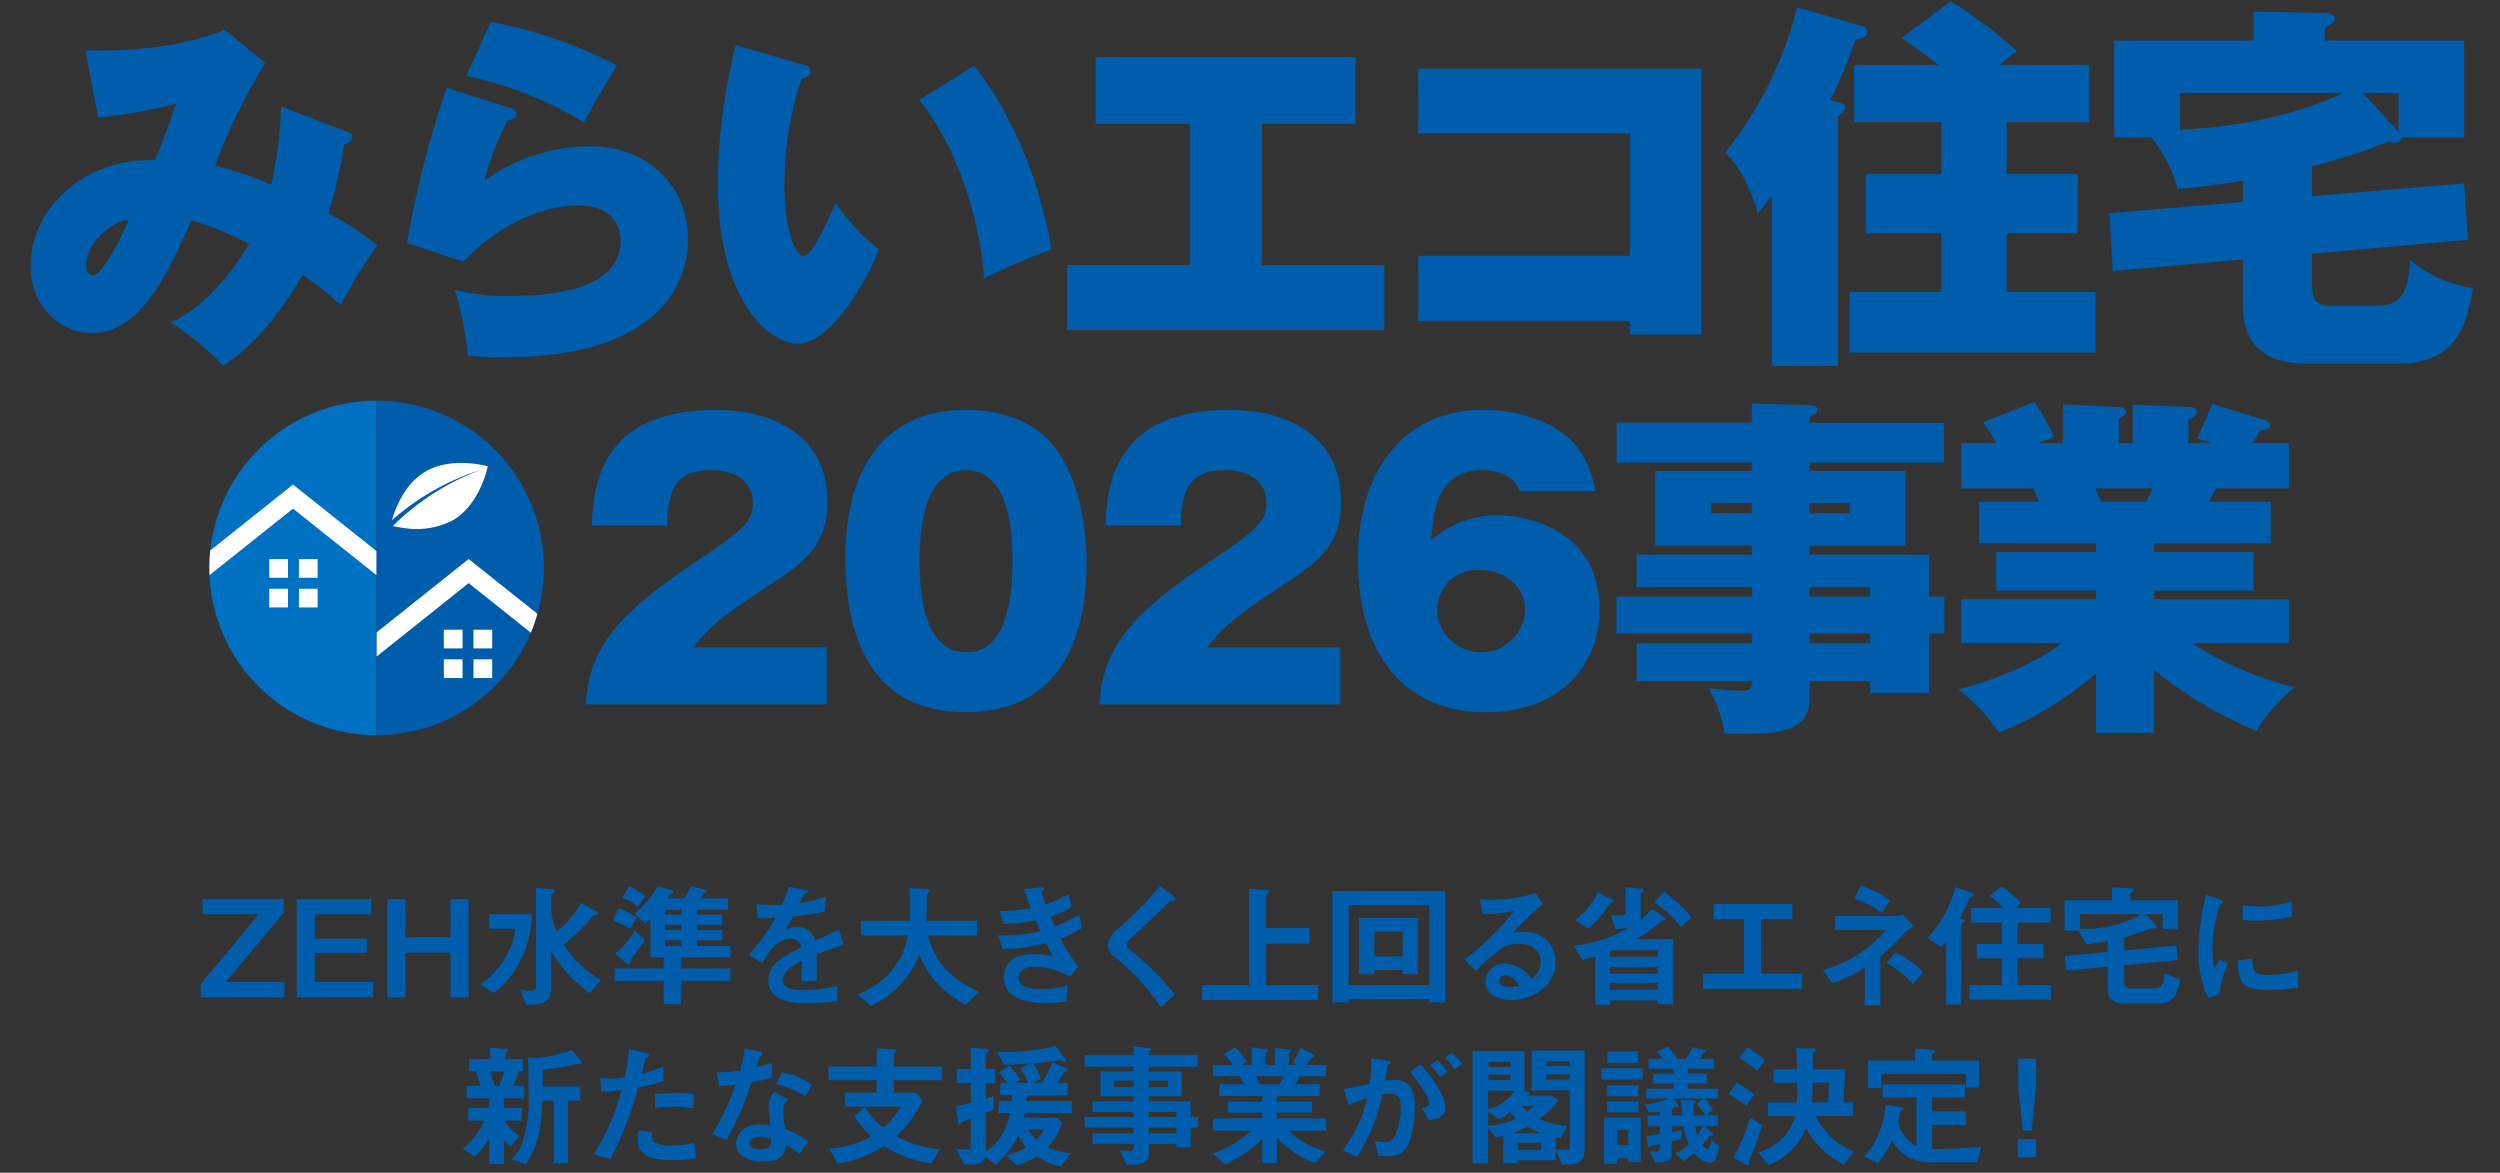 <svg xmlns="http://www.w3.org/2000/svg" width="275" height="129" viewBox="0 0 275 129">
  <rect x="0" y="0" width="275" height="129" fill="#333333" stroke="none"/>
  <g id="title_sp" transform="translate(-98 -221)">
    <g id="グループ_18" data-name="グループ 18" transform="translate(0 97)">
      <g id="グループ_14" data-name="グループ 14" transform="translate(120.088 221.389)">
        <g id="グループ_17" data-name="グループ 17">
          <path id="パス_1367" data-name="パス 1367" d="M151.433,1167.212v-1.483l6.39-7.65h-6.2v-1.69h8.94v1.483l-6.39,7.65h6.464v1.69Z" transform="translate(-151.433 -1154.892)" fill="#005dab"/>
          <path id="パス_1368" data-name="パス 1368" d="M182.759,1167.212V1156.39h8.184v1.69h-6.2v2.684h5.722v1.557h-5.722v3.2h6.434v1.69Z" transform="translate(-172.202 -1154.892)" fill="#005dab"/>
          <path id="パス_1369" data-name="パス 1369" d="M219.254,1167.212v-4.922h-4.937v4.922h-2V1156.39h2v4.21h4.937v-4.21h2v10.822Z" transform="translate(-191.798 -1154.892)" fill="#005dab"/>
          <path id="パス_1370" data-name="パス 1370" d="M246.873,1161.01a9.412,9.412,0,0,1-2.773,3.291l-1.527-.9a9.492,9.492,0,0,0,2.935-3.246,7.121,7.121,0,0,0,.919-2.906h-2.846v-1.6h4.7a12.035,12.035,0,0,1-1.408,5.367m7.754,3.306a14.525,14.525,0,0,1-4.24-4.67v4.077c0,1.631-.83,1.868-2.743,1.883l-.652-1.69a4.356,4.356,0,0,0,1.067.148c.356,0,.667-.119.667-.5v-10.822l1.541.133c.341.03.49.044.49.222,0,.089-.045.119-.178.252-.148.118-.192.148-.192.208v1.126a7.413,7.413,0,0,0,.608,2.861,10.254,10.254,0,0,0,2.669-3.143l1.468.786c.3.163.43.252.43.371a.139.139,0,0,1-.148.133c-.282.03-.311.03-.386.089a18.022,18.022,0,0,1-3.262,3.2,12.163,12.163,0,0,0,4.077,3.9Z" transform="translate(-211.858 -1152.471)" fill="#005dab"/>
          <path id="パス_1371" data-name="パス 1371" d="M287.8,1156.925a6.126,6.126,0,0,0-1.883-.9l.682-1.364a6.68,6.68,0,0,1,1.942,1.023Zm5.634,3.114v1.216h5.411v1.379h-5.411v2.565h-1.913v-2.565h-5.411v-1.379h5.411v-1.216h-1.468v-4.255a7.39,7.39,0,0,1-.578.549l-1.141-1.112a11.124,11.124,0,0,0,2.535-3.01l1.379.385c.089.03.371.1.371.267a.14.14,0,0,1-.1.119c-.252.089-.3.1-.326.178a4.028,4.028,0,0,1-.281.4h1.838a9.171,9.171,0,0,0,.756-1.334l1.319.311c.371.089.43.163.43.252s-.059.1-.163.134-.148.044-.193.1c-.03.03-.3.445-.356.534h3.039v1.245h-3.41v.549h2.787v1.127H295.17v.563h2.787v1.127H295.17v.622h3.691v1.246Zm-5.426.089a.6.6,0,0,0-.163.5.184.184,0,0,1-.178.193.5.5,0,0,1-.281-.134l-1.186-1.067a11.031,11.031,0,0,0,2.179-2.52l1.067,1.023c-.459.682-.949,1.349-1.438,2m.652-5.634a5.507,5.507,0,0,0-1.72-1.023l.771-1.26a8.386,8.386,0,0,1,1.794,1.112Zm4.818.311h-1.824v.549h1.824Zm0,1.675h-1.824v.563h1.824Zm0,1.69h-1.824v.623h1.824Z" transform="translate(-240.596 -1152.122)" fill="#005dab"/>
          <path id="パス_1372" data-name="パス 1372" d="M337.765,1159.858c0,.578.03,2.416.03,2.921h-1.72c.044-.845.059-1.572.074-2.224-.563.281-2.105,1.052-2.105,2.09,0,.964,1.141,1.156,2.224,1.156a17.136,17.136,0,0,0,3.78-.474V1165a24.517,24.517,0,0,1-3.528.223c-.83,0-2.55,0-3.484-.993a2.027,2.027,0,0,1-.564-1.453c0-1.839,1.364-2.535,3.588-3.677a1.027,1.027,0,0,0-1.127-.978c-1.453,0-2.343,1.349-3.158,2.683l-1.453-.9a19.7,19.7,0,0,0,2.921-4.077c-.845.044-1.3.059-1.927.059l-.178-1.542a20.874,20.874,0,0,0,2.832.06,11.468,11.468,0,0,0,.741-1.972l1.853.326c.045.015.3.045.3.148s-.059.133-.148.163c-.03.015-.326.148-.341.148s-.385.845-.46,1.008a12.5,12.5,0,0,0,2.906-.756l-.1,1.66a31.223,31.223,0,0,1-3.543.563c-.474.875-.593,1.082-.845,1.468a2.862,2.862,0,0,1,1.275-.311,1.987,1.987,0,0,1,2.016,1.5c1.735-.816,1.927-.9,2.624-1.216l.5,1.69c-1.171.371-1.883.622-2.98,1.038" transform="translate(-270.034 -1152.267)" fill="#005dab"/>
          <path id="パス_1373" data-name="パス 1373" d="M377.626,1165.694c-2.98-1.823-4.032-3.172-5.07-5.5a10.4,10.4,0,0,1-5.352,5.6l-1.453-1.3a8.246,8.246,0,0,0,5.545-6.464h-5.144v-1.6h5.322c.059-.652.059-1.408.059-1.631,0-.86-.03-1.5-.059-1.972l1.972.1c.1,0,.252.015.252.178,0,.119-.148.252-.282.37a4.844,4.844,0,0,0-.029.86c0,.133-.03,1.394-.059,2.09H378.9v1.6h-5.426c.9,2.846,2.06,4.492,5.678,6.242Z" transform="translate(-293.523 -1152.529)" fill="#005dab"/>
          <path id="パス_1374" data-name="パス 1374" d="M418.524,1158.238a16.085,16.085,0,0,0,1.957,3.084l-.9,1.127a8.35,8.35,0,0,0-3.884-1.127c-.979,0-1.794.415-1.794,1.216,0,1.26,1.927,1.26,2.431,1.26a10.814,10.814,0,0,0,2.965-.4l-.148,1.749a14.918,14.918,0,0,1-2.343.178c-2.668,0-4.507-.845-4.507-2.8,0-2.031,1.6-2.579,3.276-2.579a11.329,11.329,0,0,1,2.12.237c-.356-.638-.489-.9-.771-1.453a19.113,19.113,0,0,1-4.759.652l-.519-1.5a19.665,19.665,0,0,0,4.67-.445c-.222-.5-.385-.875-.534-1.216a17.018,17.018,0,0,1-3.529.4l-.46-1.423a18.266,18.266,0,0,0,3.454-.3c-.341-.919-.5-1.393-.741-2.09l1.69-.193c.119-.015.489-.06.489.118,0,.074-.045.119-.119.193-.119.119-.133.163-.133.208a12.913,12.913,0,0,0,.445,1.364,14.336,14.336,0,0,0,2.535-1.142l.326,1.438a9.793,9.793,0,0,1-2.343,1.009c.193.459.252.608.489,1.126a16.871,16.871,0,0,0,2.7-1.335l.267,1.483a11.01,11.01,0,0,1-2.328,1.156" transform="translate(-323.95 -1152.381)" fill="#005dab"/>
          <path id="パス_1375" data-name="パス 1375" d="M454.514,1153.738c-.178.015-.222.06-.608.445-.311.327-1.749,1.705-3.276,3.129-.978.919-1.052.993-1.052,1.274a.633.633,0,0,0,.252.519,30.39,30.39,0,0,1,5.011,4.952l-1.527,1.423a24.691,24.691,0,0,0-5.114-5.56,1.735,1.735,0,0,1-.741-1.3,2.543,2.543,0,0,1,1.023-1.661,40.966,40.966,0,0,0,4.744-4.833l1.364,1.052c.03.03.311.252.311.4,0,.119-.044.119-.385.163" transform="translate(-347.693 -1152.063)" fill="#005dab"/>
          <path id="パス_1376" data-name="パス 1376" d="M478.28,1165.263v-1.646h5.159V1153l2,.163c.089,0,.222.045.222.163s-.089.163-.163.208-.222.1-.222.178v3.632h4.8v1.72h-4.8v4.551h5.767v1.646Z" transform="translate(-368.129 -1152.646)" fill="#005dab"/>
          <path id="パス_1377" data-name="パス 1377" d="M531.465,1166.084v-.385H522.6v.385H520.8v-12.246H533.2v12.246Zm0-10.7H522.6v8.777h8.866Zm-2.936,7.591v-.46h-3.113v.46h-1.69v-6.183H530.2v6.183Zm0-4.685h-3.113v2.728h3.113Z" transform="translate(-396.322 -1153.2)" fill="#005dab"/>
          <path id="パス_1378" data-name="パス 1378" d="M569.007,1166.21c-1.853,0-2.8-.934-2.8-2.031a2.077,2.077,0,0,1,2.179-1.972,3.874,3.874,0,0,1,2.921,1.734,2.611,2.611,0,0,0,.978-1.971c0-1.468-1.438-1.942-2.4-1.942a4.02,4.02,0,0,0-1.69.37,16.734,16.734,0,0,0-3.054,2.654l-1.245-1.3a29.3,29.3,0,0,0,5.485-5.352,13.855,13.855,0,0,1-3.469.371l-.341-1.66c.356.03,1.2.089,1.661.089a16.792,16.792,0,0,0,4.492-.742l.771,1.2a36.8,36.8,0,0,0-3.291,3.173,11.8,11.8,0,0,1,1.438-.089,3.268,3.268,0,0,1,3.291,3.277c0,2.461-2.313,4.2-4.922,4.2m-.563-2.7a.653.653,0,0,0-.741.623c0,.518.682.667,1.216.667a4.207,4.207,0,0,0,1.008-.134c-.193-.341-.638-1.156-1.483-1.156" transform="translate(-424.889 -1153.608)" fill="#005dab"/>
          <path id="パス_1379" data-name="パス 1379" d="M608.834,1165.46v-.415H603.6v.46H601.97v-5.293c-.356.1-.741.208-1.423.371l-.9-1.542a15.392,15.392,0,0,0,6.063-2.031,7.392,7.392,0,0,1-1.482.193l-.534-1.586a8.41,8.41,0,0,0,1.23.1.343.343,0,0,0,.386-.385v-2.728l1.705.148c.163.015.281.074.281.193,0,.1-.089.163-.148.207-.1.074-.178.119-.178.223v2.773a8.951,8.951,0,0,0,1.275-1.186l1.335.964a.272.272,0,0,1,.119.193c0,.089-.119.1-.163.118a.541.541,0,0,0-.386.163,15.9,15.9,0,0,1-2.654,1.9h4.062v7.161Zm-5-11.178c-.193.044-.223.044-.311.192a14.484,14.484,0,0,1-2.3,2.669l-1.438-.919a9.824,9.824,0,0,0,2.491-3.054l1.5.756c.06.03.193.118.193.208a.146.146,0,0,1-.133.148m5,5.234h-4.892c-.074.044-.3.119-.341.148v.578h5.233Zm0,1.853H603.6v.726h5.233Zm0,1.749H603.6v.771h5.233Zm2.58-6.123a12.062,12.062,0,0,0-2.936-2.742l1.082-1.127a14.6,14.6,0,0,1,2.995,2.743Z" transform="translate(-448.59 -1152.384)" fill="#005dab"/>
          <path id="パス_1380" data-name="パス 1380" d="M641.736,1167.328v-1.675h4.507v-6h-3.35v-1.675h8.673v1.675h-3.44v6h4.522v1.675Z" transform="translate(-476.498 -1155.942)" fill="#005dab"/>
          <path id="パス_1381" data-name="パス 1381" d="M689.837,1157.165a21.527,21.527,0,0,1-2.668,2.594v5.382h-1.7v-4.151a14.76,14.76,0,0,1-3.6,1.72l-1.023-1.468a13.389,13.389,0,0,0,6.938-4.4h-5.6v-1.512h6.879a.946.946,0,0,0,.534-.207l1.231,1.32a4.117,4.117,0,0,0-.979.726m-2.476-2.209a14.21,14.21,0,0,0-3.069-1.572l.727-1.438a12.261,12.261,0,0,1,3.188,1.631Zm3.365,7.857a10.152,10.152,0,0,0-2.876-2.343l.978-1.127a9.494,9.494,0,0,1,3.024,2.165Z" transform="translate(-502.422 -1151.946)" fill="#005dab"/>
          <path id="パス_1382" data-name="パス 1382" d="M720.019,1153.38c-.237.074-.267.074-.311.163a18.536,18.536,0,0,1-1.082,2.253c.341.133.5.193.5.341,0,.059-.045.119-.178.193-.163.089-.178.089-.178.148v8.806h-1.646v-7.027a8.5,8.5,0,0,1-.549.7l-1.483-.993a13.5,13.5,0,0,0,3.054-5.589l1.66.593c.3.1.356.178.356.282,0,.089-.059.119-.148.133m-.326,11.371v-1.6h3.558v-2.95h-2.758v-1.572h2.758v-2.357h-3.4v-1.6H723.4a6.541,6.541,0,0,0-1.512-1.349l1.349-1.023a9.58,9.58,0,0,1,2.135,1.883l-.682.489H728.6v1.6h-3.617v2.357h2.846v1.572h-2.846v2.95h3.662v1.6Z" transform="translate(-525.135 -1152.18)" fill="#005dab"/>
          <path id="パス_1383" data-name="パス 1383" d="M769.951,1165.385h-3.736c-.978,0-1.69-.534-1.69-1.408v-2.624l-4.552.445-.178-1.616,4.73-.43v-1.2a21.835,21.835,0,0,1-2.373.326l-.83-1.482h-1.542v-3.336H765v-1.408l1.957.074c.149,0,.416.03.416.178s-.163.208-.356.371v.786h5.233v3.143h-1.69v-1.631h-1.838l1.023,1.171a.4.4,0,0,1,.119.252c0,.208-.326.163-.534.148-.178.059-.282.089-.43.148-.816.326-2.046.682-2.565.845v1.438l5.738-.533.178,1.571-5.915.593v1.883c0,.474.311.652.742.652H769.8c.934,0,.949-1.141.949-1.66l1.705.682c-.341,1.853-.623,2.624-2.506,2.624m-8.48-9.814v1.6a10.766,10.766,0,0,0,2.283-.1,11.539,11.539,0,0,0,4.507-1.5Z" transform="translate(-554.76 -1152.413)" fill="#005dab"/>
          <path id="パス_1384" data-name="パス 1384" d="M805.746,1165.894l-1.171.459a4.537,4.537,0,0,1-.549-1.171,12.924,12.924,0,0,1-.608-3.9,26.3,26.3,0,0,1,.222-2.921,29.29,29.29,0,0,1,.623-3.38l1.512.548c.1.044.386.148.386.267a.176.176,0,0,1-.074.133c-.03.015-.222.089-.252.1a14.083,14.083,0,0,0-.86,5.056,8.141,8.141,0,0,0,.208,2.031c.178-.311.267-.46.593-1.038l.875.474a13.133,13.133,0,0,0-.9,3.336m5.307-.43c-2.7,0-3.261-.726-3.306-3.232l1.616-.222c.015,1.409.163,1.809,1.66,1.809a12.108,12.108,0,0,0,3.38-.459v1.838a20.24,20.24,0,0,1-3.351.267m-1.186-7.62c-.119,0-.8,0-1.586-.074v-1.631a13.046,13.046,0,0,0,1.9.163,10.362,10.362,0,0,0,3.514-.608v1.72a19.9,19.9,0,0,1-3.825.43" transform="translate(-583.691 -1153.959)" fill="#005dab"/>
        </g>
        <g id="グループ_16" data-name="グループ 16" transform="translate(28.821 17.67)">
          <path id="パス_1385" data-name="パス 1385" d="M845.665,1158.327v1.038h1.972v1.409h-1.972a9.319,9.319,0,0,0,1.7,1.719l-.949,1.1a2.907,2.907,0,0,1-.756-.7v2.639h-1.6v-2.817a11.283,11.283,0,0,1-1.6,2.016l-1.319-.86a8.063,8.063,0,0,0,2.357-3.1h-1.749v-1.409h2.313v-1.038h-2.506v-1.364h1.527c-.089-.311-.3-1.1-.5-1.631h-.726v-1.32h2.313v-1.275l1.631.148c.222.015.311.059.311.134a.292.292,0,0,1-.133.193c-.03.03-.149.133-.149.222v.578h1.927v1.32h-.474a8.672,8.672,0,0,1-.593,1.631H847.9v1.364Zm-1.557-2.995a14.132,14.132,0,0,1,.519,1.631h.549a13.135,13.135,0,0,0,.475-1.631Zm9.74-.816a3.939,3.939,0,0,0-.652.133,25.29,25.29,0,0,1-3.261.519c.015.474,0,.7-.015,1.838h4.136v1.586h-1.334v6.849H851.18v-6.849h-1.29c-.163,3.647-.549,5.056-1.794,6.968l-1.572-.519a5.167,5.167,0,0,0,1.127-1.72,14.959,14.959,0,0,0,.727-5.545c0-1.319-.015-2.639-.074-3.958l.919.059a2.97,2.97,0,0,0,.445-.029,17.69,17.69,0,0,0,3.484-.83l.889,1.067a.68.68,0,0,1,.149.311c0,.119-.089.119-.341.119" transform="translate(-841.143 -1152.561)" fill="#005dab"/>
          <path id="パス_1386" data-name="パス 1386" d="M888.829,1157.447a42.028,42.028,0,0,1-3.054,7.887l-1.808-.548a24.694,24.694,0,0,0,3.009-7.057,19.566,19.566,0,0,1-2.209.178l-.119-1.542a5.987,5.987,0,0,0,1.2.089,10.778,10.778,0,0,0,1.467-.089,17.983,17.983,0,0,0,.5-3.143l1.824.43c.03,0,.371.074.371.237,0,.1-.044.148-.178.208-.193.089-.223.1-.252.252-.134.667-.252,1.2-.356,1.616a11.623,11.623,0,0,0,2.357-.875v1.646a17.916,17.916,0,0,1-2.758.712m3.751,7.991c-2.669,0-3.81-.741-3.81-2.253a3.443,3.443,0,0,1,.178-1.068l1.468.311a2.82,2.82,0,0,0-.059.549.509.509,0,0,0,.178.444,3.471,3.471,0,0,0,1.883.4,9.77,9.77,0,0,0,2.61-.326l.148,1.72a14.373,14.373,0,0,1-2.594.222m.326-5.885a18.2,18.2,0,0,0-2.224.163v-1.557c.771-.059,1.513-.1,2.3-.1a17.032,17.032,0,0,1,1.957.089v1.572a16.1,16.1,0,0,0-2.031-.163" transform="translate(-869.535 -1152.881)" fill="#005dab"/>
          <path id="パス_1387" data-name="パス 1387" d="M926.906,1156.723a36.136,36.136,0,0,1-2.743,6.36l-1.586-.682a25.461,25.461,0,0,0,2.535-5.4c-.682.089-1.1.133-1.794.178l-.222-1.542a19.757,19.757,0,0,0,2.52-.193,14.1,14.1,0,0,0,.534-2.446l1.616.356c.074.015.356.089.356.252s-.252.237-.341.326c-.015.015-.3.964-.356,1.157.875-.222,1.32-.371,1.705-.5v1.661c-.5.133-.964.252-2.224.474m5.248,7.887a8.135,8.135,0,0,0-1.467-.978c-.134,1.186-.578,1.809-2.521,1.809a3.522,3.522,0,0,1-2.416-.7,1.676,1.676,0,0,1-.549-1.26c0-.8.578-2.105,2.624-2.105a7.462,7.462,0,0,1,1.156.089c-.029-.341-.207-1.853-.207-2.165a2.24,2.24,0,0,1,.638-1.512l1.542.83a1.358,1.358,0,0,0-.563,1.186,14.684,14.684,0,0,0,.193,2.061,13.616,13.616,0,0,1,2.55,1.349Zm-4.388-1.883c-.771,0-1.127.415-1.127.712,0,.326.415.667,1.231.667,1.2,0,1.186-.623,1.186-1.157a4.975,4.975,0,0,0-1.29-.223m5.055-4.448a10.5,10.5,0,0,0-3.247-1.349l.667-1.275a7.323,7.323,0,0,1,3.306,1.364Z" transform="translate(-895.133 -1152.735)" fill="#005dab"/>
          <path id="パス_1388" data-name="パス 1388" d="M967.716,1156.472v1.379h2.4l.741.786a11.78,11.78,0,0,1-2.891,4,12.568,12.568,0,0,0,4.818,1.438l-.964,1.557a13,13,0,0,1-5.189-1.927,13.028,13.028,0,0,1-5.115,1.927l-.919-1.616a11.669,11.669,0,0,0,2.653-.519,10.431,10.431,0,0,0,2-.845,9.688,9.688,0,0,1-1.913-2.254l1.186-.949a8.564,8.564,0,0,0,2.046,2.239,7.537,7.537,0,0,0,1.883-2.313H962.35v-1.527h3.469v-1.379h-5.293v-1.5h5.293v-2.016l1.838.119c.075,0,.356.015.356.178,0,.059-.3.282-.3.356v1.364h5.323v1.5Z" transform="translate(-920.293 -1152.706)" fill="#005dab"/>
          <path id="パス_1389" data-name="パス 1389" d="M1009.691,1159.579c-.03.178-.059.341-.1.534h3.558l.638.489a7.1,7.1,0,0,1-1.6,2.757,6.937,6.937,0,0,0,2.55.637l-1.1,1.468a7.921,7.921,0,0,1-2.639-1.112,10.311,10.311,0,0,1-2.209,1.008l-1.141-1.142a7.773,7.773,0,0,0,2.209-.86,7.312,7.312,0,0,1-.9-1.3,9.876,9.876,0,0,1-2.476,3.187l-1.171-.875c-.074.311-.267.875-1.319.875h-1.008l-.86-1.705c.385.015.949.045,1.171.045.178,0,.445-.03.445-.43v-2.965c-.237.089-.623.192-.845.3a.266.266,0,0,0-.134.119c-.148.207-.178.237-.282.237s-.118-.119-.148-.311l-.222-1.7c.919-.208,1.23-.281,1.631-.385v-2.15H1002.2v-1.557h1.527v-2.357l1.646.133c.134.015.371.045.371.163,0,.059-.045.119-.163.208-.163.119-.193.178-.193.237v1.616h1.023v1.557h-1.023v1.7c.548-.163.682-.208.86-.267v1.468c-.222.089-.593.252-.86.356v4.27a4.713,4.713,0,0,0,1.453-1.364,7.478,7.478,0,0,0,1.23-2.876h-1.29v-1.319h1.468c.015-.267.015-.548.015-.652h-1.29v-1.349h.771a8.992,8.992,0,0,0-.949-1.141l1.216-.756a8.683,8.683,0,0,1,1.141,1.542l-.519.356h1.408a8.179,8.179,0,0,0-.875-1.586l1.1-.549c-1.2.089-1.794.119-2.876.148l-.786-1.408a24.317,24.317,0,0,0,6.449-.652l1.008,1.334a.641.641,0,0,1,.148.282.121.121,0,0,1-.133.119c-.1,0-.549-.163-.652-.163s-.83.118-.978.133c-.519.074-1.1.133-1.824.193a7.962,7.962,0,0,1,.816,1.72l-.919.43h1.038a16.393,16.393,0,0,0,1.142-2.283l1.393.608c.015.015.3.133.3.252a.144.144,0,0,1-.134.148c-.208.059-.222.074-.282.134s-.593.963-.711,1.141h1.127v1.349h-4.507c-.015.356-.015.445-.03.652h4.981v1.319Zm.356,1.824a5.8,5.8,0,0,0,.9,1.127,3.93,3.93,0,0,0,.815-1.127Z" transform="translate(-947.856 -1152.211)" fill="#005dab"/>
          <path id="パス_1390" data-name="パス 1390" d="M1055.771,1161.238v2.194h-1.557v-.4h-3.039v1.067c0,.86-.371,1.245-2.446,1.26l-.741-1.616c.385.03.8.074,1.052.074s.46-.074.46-.341v-.445h-4.522v-1.157h4.522v-.637h-5.382v-1.156h5.382v-.563h-4.522v-1.156h4.522v-.563h-3.647v-2.728h3.647v-.519h-5.382v-1.275h5.382v-.979l1.749.222c.074.015.178.044.178.133s-.03.1-.163.208a.157.157,0,0,0-.089.133v.282h5.367v1.275h-5.367v.519h3.632v2.728h-3.632v.563h4.6v1.72h.83v1.156Zm-6.271-5.159h-2.135v.711h2.135Zm3.781,0h-2.105v.711h2.105Zm.934,3.44h-3.04v.563h3.04Zm0,1.72h-3.04v.638h3.04Z" transform="translate(-975.713 -1152.269)" fill="#005dab"/>
          <path id="パス_1391" data-name="パス 1391" d="M1094.3,1161.783a8.617,8.617,0,0,0,4.092,2.283l-1.127,1.29a10.994,10.994,0,0,1-4.24-2.8v2.8h-1.6v-2.639a15.765,15.765,0,0,1-4.077,2.787l-1.349-1.2a12.9,12.9,0,0,0,4.255-2.52H1086v-1.349h5.426v-.638h-3.8v-1.2h3.8v-.638h-4.729v-1.275h2.772c-.37-.608-.415-.682-.563-.889H1086v-1.23h2.179a9.349,9.349,0,0,0-.964-1.186l1.23-.771a8.807,8.807,0,0,1,1.26,1.572l-.623.385h1.171v-1.942l1.645.222a.156.156,0,0,1,.134.133c0,.089-.074.148-.119.193a.317.317,0,0,0-.148.237v1.157h1.038v-1.883l1.6.207c.074.015.163.045.163.133,0,.06-.044.1-.119.148-.044.03-.119.089-.119.163v1.231h.934l-.489-.252a10.261,10.261,0,0,0,.845-1.646l1.483.741a.144.144,0,0,1,.1.119.181.181,0,0,1-.089.133,1.306,1.306,0,0,0-.3.134c-.03.03-.445.652-.534.771h2.165v1.23h-2.906c-.193.356-.341.593-.534.889h2.728v1.275h-4.714v.638h3.87v1.2h-3.87v.638h5.441v1.349Zm-3.632-5.989c.192.371.207.415.459.889h2.209a7.043,7.043,0,0,0,.444-.889Z" transform="translate(-1003.478 -1152.473)" fill="#005dab"/>
          <path id="パス_1392" data-name="パス 1392" d="M1135.08,1165.174a2.227,2.227,0,0,1-1.69.578,10.428,10.428,0,0,1-1.112-.059l-.356-1.6a4.357,4.357,0,0,0,1.008.119,1.153,1.153,0,0,0,1.023-.415,6.641,6.641,0,0,0,.785-3.41c0-1.141-.281-1.5-1.2-1.5a4.891,4.891,0,0,0-.8.074,19.9,19.9,0,0,1-2.817,6.864l-1.542-.7a15.736,15.736,0,0,0,2.684-5.782,13.275,13.275,0,0,0-2.016.8l-.548-1.779c1.126-.178,1.631-.282,2.846-.549a17.748,17.748,0,0,0,.148-2.817l1.779.252c.193.029.356.1.356.222,0,.06-.015.074-.163.163-.178.119-.178.119-.207.311-.074.593-.1.86-.223,1.527a6.2,6.2,0,0,1,1.082-.1c2,0,2.179,1.764,2.179,3.084,0,2.135-.519,4.047-1.216,4.715m2.758-3.351-.786-1.408c.533-.074.845-.148.845-.5s-.563-1.586-2.135-3.41l1.2-.83c.682.816,2.7,3.2,2.7,4.774,0,1.127-1.275,1.3-1.823,1.378m1.29-4.744a6.631,6.631,0,0,0-1.171-1.3l.8-.593a9.128,9.128,0,0,1,1.142,1.26Zm1.512-.874a5.881,5.881,0,0,0-1.052-1.275l.771-.563a6.763,6.763,0,0,1,1.157,1.245Z" transform="translate(-1031.577 -1153.64)" fill="#005dab"/>
          <path id="パス_1393" data-name="パス 1393" d="M1181.151,1166.248h-.578l-.711-1.616v1.141H1175.7v.311h-1.6v-2.995c-.385.074-.489.089-.845.148l-.83-1.068v3.958h-1.7V1153.75h5.708v4.314l.385.193c.134.059.178.148.178.207,0,.133-.134.133-.341.193h2.772l.741.534a10.038,10.038,0,0,1-2.105,2.031,9.2,9.2,0,0,0,3.054.786l-.726,1.334c-.282-.059-.356-.074-.519-.1v1.3a9.955,9.955,0,0,0,1.1.118c.341,0,.445-.148.445-.474v-6.093h-4.2v-4.389h5.826v10.867c0,1.245-.652,1.675-1.883,1.675m-8.732-8.124v2.06a4.571,4.571,0,0,0,1.75-.86,4.141,4.141,0,0,0,1.186-1.2Zm2.417,2.357a7.044,7.044,0,0,1-1.26.8l-1.156-.875v1.557a7.235,7.235,0,0,0,3.069-.785,4.762,4.762,0,0,1-.652-.7m.059-4.121h-2.447v.593h2.447Zm0-1.424h-2.431v.578h2.431Zm1.838,7.131a11,11,0,0,1-1.615.726h3.128a10.4,10.4,0,0,1-1.513-.726m1.527,1.779H1175.7v.815h2.565Zm-2.12-4.048a3.976,3.976,0,0,0,.623.623,4.112,4.112,0,0,0,.667-.623Zm5.263-4.907h-2.579v.534h2.579Zm0,1.438h-2.579v.578h2.579Z" transform="translate(-1059.645 -1153.202)" fill="#005dab"/>
          <path id="パス_1394" data-name="パス 1394" d="M1212.754,1154.831h4.522v1.245h-4.522Zm4.329,10.3h-1.364v-.4h-1.231v.608h-1.438v-5.07h4.033Zm-3.722-8.435h3.454v1.216h-3.454Zm.03,1.794h3.439v1.2h-3.439Zm.03-5.485h3.4v1.245h-3.4Zm2.3,8.613h-1.231v1.66h1.231Zm3.469-2.016c-.4.045-.86.089-1.2.1l-.474-.9a8.715,8.715,0,0,0,2.684-.638h-2.506v-1.082h3.01v-.563h-2.224v-1.082h2.224v-.548h-2.773v-1.083h1.616a6.248,6.248,0,0,0-.7-.8l1.186-.534a7.187,7.187,0,0,1,1.082,1.334h.964a5.681,5.681,0,0,0,.667-1.29l1.438.326c.059.015.134.045.134.1,0,.074-.312.223-.37.252,0,.015-.4.608-.4.608h1.616v1.083h-2.906v.548h2.076v1.082h-2.076v.563h3.321v1.082h-1.423a7.529,7.529,0,0,1,.875,1.245l-.756.623h1.275v1.186h-1.409l.86.756a.2.2,0,0,1,.074.133c0,.119-.118.119-.208.134a.3.3,0,0,0-.3.163c-.252.326-.4.5-.7.875.267.37.5.4.563.4.237,0,.37-.578.445-.934l.845.637c-.059.534-.341,1.853-.993,1.853a2.533,2.533,0,0,1-1.779-1.052,7.555,7.555,0,0,1-1.171.86l-.875-.845a6.6,6.6,0,0,0,1.483-.949,8.1,8.1,0,0,1-.593-2.031h-1.29v.622c.1-.03,1.126-.193,1.141-.193l-.177,1.023c-.534.119-.578.133-.964.207v1.275c0,.86-.5,1.038-1.809,1.052l-.667-1.26c.133.015.519.045.8.045s.356-.089.356-.312v-.5c-.148.03-.889.163-.934.178-.06.015-.222.163-.267.163s-.074-.03-.089-.089l-.178-1.142c.564-.074.949-.148,1.468-.237v-.83h-1.349v-1.186h1.349Zm1.32.43h1.156c-.045-.489-.118-1.26-.163-1.749l1.5.133c.044,0,.148.029.148.119a.148.148,0,0,1-.074.118c-.134.074-.208.119-.208.282s.059,1.023.074,1.1h1.231a4.747,4.747,0,0,0-.919-1.245l.682-.623h-3.276l.593.786a.16.16,0,0,1,.029.089c0,.1-.059.1-.252.1a2.95,2.95,0,0,0-.519.133Zm2.565,1.186a4.262,4.262,0,0,0,.252,1.008,4.665,4.665,0,0,0,.578-1.008Z" transform="translate(-1087.517 -1152.385)" fill="#005dab"/>
          <path id="パス_1395" data-name="パス 1395" d="M1256.177,1159.114a11.912,11.912,0,0,0-1.972-1.26l.9-1.26a11.118,11.118,0,0,1,1.957,1.26Zm.963,4.463c-.1.267-.667,1.572-.682,1.616a3.1,3.1,0,0,0,0,.371c0,.1-.03.119-.074.119a1.27,1.27,0,0,1-.371-.148l-1.26-.756a16.685,16.685,0,0,0,1.824-4.4l1.349.9c-.237.756-.46,1.409-.786,2.3m.222-8.317a8.606,8.606,0,0,0-1.957-1.393l.875-1.171a9.936,9.936,0,0,1,1.957,1.378Zm9.548,10.319a9.37,9.37,0,0,1-2.416-1.7,9.1,9.1,0,0,1-1.735-2.313,7.339,7.339,0,0,1-4.136,4.062l-1.141-1.393a5.827,5.827,0,0,0,4.092-4h-2.995v-1.5h3.173c.029-.623.029-.786.029-2.15h-2.594V1155.1h2.58c-.015-.86-.029-1.438-.1-2.343l1.719.059c.163,0,.43.03.43.208,0,.059-.059.1-.1.133-.193.148-.222.163-.222.3,0,.222.015,1.379.015,1.646h3.559l-.193,3.632h1.052v1.5h-4.106a7.887,7.887,0,0,0,4.166,3.9Zm-3.44-9c0,.608,0,.756-.044,2.15h1.779l.089-2.15Z" transform="translate(-1114.998 -1152.532)" fill="#005dab"/>
          <path id="パス_1396" data-name="パス 1396" d="M1310.889,1165.574h-5.144a5.47,5.47,0,0,1-2.491-.608,4.473,4.473,0,0,1-1.735-1.839,9.435,9.435,0,0,1-1.557,2.521l-1.527-.727a6.651,6.651,0,0,0,1.586-2.431,11.288,11.288,0,0,0,.859-3.262l1.706.267c.058.015.192.06.192.148s-.148.148-.3.281c-.059.208-.162.756-.266,1.171a3.784,3.784,0,0,0,2.016,2.669v-5.352H1300.5v-1.423h9.058v1.423h-3.618v1.557h3.736v1.483h-3.736v2.654c2.254-.015,3.944-.119,5.441-.252Zm-1.216-8.243v-1.5h-9.3v1.542h-1.467v-3.009h5.174v-1.32l1.957.163c.059,0,.222.044.222.193,0,.089-.193.178-.341.3v.667h5.2v2.965Z" transform="translate(-1144.323 -1152.765)" fill="#005dab"/>
          <path id="パス_1397" data-name="パス 1397" d="M1350.778,1156.39v3.01l-.5,4.892h-.979l-.5-4.892v-3.01Zm0,10.822h-1.987v-2h1.987Z" transform="translate(-1177.708 -1154.982)" fill="#005dab"/>
        </g>
      </g>
      <rect id="長方形_63" data-name="長方形 63" width="231" height="32" transform="translate(120 221)" fill="none"/>
    </g>
    <g id="title" transform="translate(-511.459 -0.246)">
      <g id="グループ_11" data-name="グループ 11" transform="translate(612.827 221.374)">
        <g id="グループ_8" data-name="グループ 8" transform="translate(0)">
          <path id="パス_1329" data-name="パス 1329" d="M282.8,1245.865c.445.162.647.243.647.607,0,.566-.687.728-.89.809a50.122,50.122,0,0,1-1.739,7.563,35.636,35.636,0,0,1,5.379,3.519,60.5,60.5,0,0,0-4.044,6.592,31.486,31.486,0,0,0-4.166-3.316c-.89,1.5-4.044,6.956-8.736,9.989a30.532,30.532,0,0,0-5.824-4.772c3.033-1.051,6.835-5.3,8.655-8.655a42.7,42.7,0,0,0-6.349-2.589c-3.357,7.967-6.43,12.416-10.919,12.416-3.518,0-6.754-2.952-6.754-7.36,0-6.39,5.986-11.931,13.67-11.648.849-2.022.93-2.224,2.345-6.228a54.384,54.384,0,0,1-8.574,1.537l-1.415-7.4c4.61.162,10.717-.323,15.328-2.265l4.449,3.68a62.553,62.553,0,0,0-5.5,11.283,35.455,35.455,0,0,1,6.147,2.1,41.779,41.779,0,0,0,1.092-8.614Zm-28.633,14.762c0,.364.121,1.052.728,1.052,1.173,0,3.559-5.056,3.923-6.107-1.335.04-4.651,2.143-4.651,5.055" transform="translate(-248.061 -1231.525)" fill="#005dab"/>
          <path id="パス_1330" data-name="パス 1330" d="M415.154,1240.974c.364.121.607.283.607.607,0,.485-.283.526-.971.728a28.364,28.364,0,0,0-2.548,6.592,20.147,20.147,0,0,1,11.647-3.761c5.824,0,10.717,3.964,10.717,10.192,0,4.368-2.508,13.022-20.343,13.022a28.621,28.621,0,0,1-3.883-.2,33.9,33.9,0,0,0-1.415-7.239,21.078,21.078,0,0,0,6.188.688c2.265,0,12.052,0,12.052-6.026,0-2.507-1.86-3.923-4.489-3.923-1.011,0-6.915,0-12.78,6.188l-6.228-2.063a109.716,109.716,0,0,1,4.368-17.067Zm-2.224-9.5a49.725,49.725,0,0,1,13.872,4.772c-1.011,1.577-2.507,4.166-3.64,6.269a40.247,40.247,0,0,0-12.941-5.1Z" transform="translate(-362.307 -1229.182)" fill="#005dab"/>
          <path id="パス_1331" data-name="パス 1331" d="M541.753,1243.232c.526.161.688.323.688.688,0,.647-.647.727-.971.768a37.36,37.36,0,0,0-1.9,11.809c0,4.085,1.011,7.725,2.1,7.725,1.011,0,2.669-3.8,3.518-5.824a23.15,23.15,0,0,0,4.772,5.136c-1.254,3.195-5.136,10.353-9.019,10.353-2.507,0-8.7-3.923-8.7-17.795a65.808,65.808,0,0,1,1.982-15.045Zm18.684.081c6.511,8.21,8.25,18.563,8.493,20.221a63.971,63.971,0,0,0-7.4,3.195c-.243-5.136-2.467-13.832-7.118-19.655Z" transform="translate(-456.655 -1236.213)" fill="#005dab"/>
          <path id="パス_1332" data-name="パス 1332" d="M698.08,1268.915h13.467v7.158h-34.9v-7.158h13.508v-15.53H679.8v-7.32h28.593v7.32H698.08Z" transform="translate(-562.642 -1239.895)" fill="#005dab"/>
          <path id="パス_1333" data-name="パス 1333" d="M821.909,1278.523v-7.158H845.2V1257.9H821.909v-7.118h31.14v29.24H845.2v-1.5Z" transform="translate(-669.265 -1243.356)" fill="#005dab"/>
          <path id="パス_1334" data-name="パス 1334" d="M961.316,1234c.3.085.722.17.722.552,0,.424-.595.849-.807.977V1263h-7.262v-18.771a17.48,17.48,0,0,1-1.529,1.954c-1.274-3.992-2.378-5.351-3.61-6.668a41.4,41.4,0,0,0,7.9-15.968l7.219,2.081a.7.7,0,0,1,.51.679c0,.467-.467.595-1.316.807a49.668,49.668,0,0,1-2.761,6.625Zm27.561-4.119v6.285h-9.088v5.733H987.6v6.5h-7.814v6.455h9.768v6.667H962.5v-6.667h10.108v-6.455h-8.324v-6.5h8.324v-5.733h-9.6v-6.285h9.258c-2.166-1.7-3.058-2.293-4.034-2.973l5.393-4.035a48.456,48.456,0,0,1,7.3,5.521,19.515,19.515,0,0,0-1.869,1.486Z" transform="translate(-762.425 -1222.87)" fill="#005dab"/>
          <path id="パス_1335" data-name="パス 1335" d="M1129.959,1247.481l16.732-1.4.425,6.2-17.157,1.529v3.057c0,1.784.127,2.675,2.208,2.675h4.926c3.058,0,3.44-2.038,3.653-5.053a13.524,13.524,0,0,0,6.922,3.1c-.68,4.2-1.954,8.324-8.239,8.324h-9.98c-3.525,0-7.092-1.147-7.092-6.455v-5.011l-14.312,1.274-.383-6.37,14.694-1.232v-2.336c-2.463.382-4.756.722-7.177.892a15.233,15.233,0,0,0-2.888-5.648h-4.077v-10.66h15.331v-3.185l8.026.17c.3,0,.892.127.892.637,0,.467-.679.764-1.1.934v1.444h15.331v10.66h-6.922c-.043.34-.212.594-.552.594a7.511,7.511,0,0,1-.892-.127,64.9,64.9,0,0,1-8.366,2.718Zm-14.524-7.3c2.463-.128,10.66-.595,17.922-4.035h-17.922Zm20.13-4.035,3.907,4.289v-4.289Z" transform="translate(-879.008 -1226.034)" fill="#005dab"/>
        </g>
        <g id="グループ_9" data-name="グループ 9" transform="translate(19.662 43.945)">
          <path id="パス_1497" data-name="パス 1497" d="M314.754,1423.522a18.4,18.4,0,0,1,18.4-18.4v36.8a18.4,18.4,0,0,1-18.4-18.4" transform="translate(-314.754 -1405.122)" fill="#0070c3"/>
          <path id="パス_1498" data-name="パス 1498" d="M314.854,1446.082l7.436-5.923,1.664-1.325,1.664,1.325,7.536,6v2.65l-9.2-7.328-9.18,7.312c-.011-.264-.02-.528-.02-.794a18.617,18.617,0,0,1,.1-1.92" transform="translate(-314.754 -1429.603)" fill="#fff"/>
          <path id="パス_1499" data-name="パス 1499" d="M400.348,1423.522a18.4,18.4,0,0,1-18.4,18.4v-36.8a18.4,18.4,0,0,1,18.4,18.4" transform="translate(-363.549 -1405.122)" fill="#005dab"/>
          <path id="パス_1500" data-name="パス 1500" d="M385.888,1473.674l1.664-1.325,2.856-2.275,1.664-1.325,1.664,1.325,5.9,4.7a18.265,18.265,0,0,1-.724,2.074l-6.844-5.452-2.856,2.275L387.552,1475l-5.6,4.464v-2.651Z" transform="translate(-363.549 -1451.326)" fill="#fff"/>
          <rect id="長方形_52" data-name="長方形 52" width="2.059" height="2.059" transform="translate(25.791 28.455)" fill="#fff"/>
          <rect id="長方形_53" data-name="長方形 53" width="2.059" height="2.059" transform="translate(29.053 28.455)" fill="#fff"/>
          <rect id="長方形_54" data-name="長方形 54" width="2.059" height="2.059" transform="translate(25.791 25.193)" fill="#fff"/>
          <rect id="長方形_55" data-name="長方形 55" width="2.059" height="2.059" transform="translate(29.053 25.193)" fill="#fff"/>
          <path id="パス_1501" data-name="パス 1501" d="M391.7,1431.144a7.234,7.234,0,0,0-2.309,2.366,11.627,11.627,0,0,0-1.29,2.935,27.356,27.356,0,0,1,9.862-5.571,27.1,27.1,0,0,0-9.764,6.21,11.678,11.678,0,0,0,1.32.231,8.607,8.607,0,0,0,5.377-.918c2.951-1.8,3.745-5.877,3.745-5.877s-3.99-1.171-6.94.625" transform="translate(-368.017 -1423.293)" fill="#fff"/>
          <rect id="長方形_56" data-name="長方形 56" width="2.059" height="2.059" transform="translate(6.589 20.685)" fill="#fff"/>
          <rect id="長方形_57" data-name="長方形 57" width="2.059" height="2.059" transform="translate(9.851 20.685)" fill="#fff"/>
          <rect id="長方形_58" data-name="長方形 58" width="2.059" height="2.059" transform="translate(6.589 17.422)" fill="#fff"/>
          <rect id="長方形_59" data-name="長方形 59" width="2.059" height="2.059" transform="translate(9.851 17.422)" fill="#fff"/>
        </g>
        <g id="グループ_10" data-name="グループ 10" transform="translate(61.059 44.095)">
          <path id="パス_1502" data-name="パス 1502" d="M489.242,1438.527h-26.51c.392-5.49,2.549-9.255,11.412-15.216,5.647-3.8,6.98-4.706,6.98-6.9,0-3.02-2.784-3.647-4.588-3.647-4.51,0-4.706,3.02-4.863,6.079H463.4c.2-4.432.941-12.706,13.686-12.706,5.8,0,12.235,2.471,12.235,10.118,0,4.666-2.353,6.549-6.353,9.137-5.961,3.882-6.9,4.98-8.353,6.863h14.628Z" transform="translate(-462.732 -1405.272)" fill="#005dab"/>
          <path id="パス_1503" data-name="パス 1503" d="M595.763,1409.428c4.118,4.353,4.235,11.922,4.235,13.647,0,5.765-1.569,16.314-13.255,16.314-10.392,0-13.294-8.079-13.294-17.137,0-5.1,1.372-16.118,13.294-16.118,1.529,0,6.118.235,9.02,3.294m-9.02,3.333c-4.235,0-5.137,5.334-5.137,10,0,4.628.9,10.039,5.137,10.039s5.1-5.451,5.1-10.039c0-4.784-.941-10-5.1-10" transform="translate(-544.891 -1405.271)" fill="#005dab"/>
          <path id="パス_1504" data-name="パス 1504" d="M708.274,1438.527h-26.51c.392-5.49,2.549-9.255,11.412-15.216,5.647-3.8,6.98-4.706,6.98-6.9,0-3.02-2.784-3.647-4.588-3.647-4.51,0-4.706,3.02-4.863,6.079h-8.275c.2-4.432.941-12.706,13.687-12.706,5.8,0,12.235,2.471,12.235,10.118,0,4.666-2.353,6.549-6.353,9.137-5.961,3.882-6.9,4.98-8.353,6.863h14.628Z" transform="translate(-625.268 -1405.272)" fill="#005dab"/>
          <path id="パス_1505" data-name="パス 1505" d="M809.859,1415.076c-.667-1.922-2.942-2.314-4.079-2.314-5.137,0-5.451,4.824-5.647,7.686a11.056,11.056,0,0,1,7.372-2.706c3.412,0,11.137,1.726,11.137,10.432,0,5.49-3.843,11.215-12.471,11.215-9.49,0-14.118-6.9-14.118-16.863,0-9.02,4.51-16.392,13.883-16.392,4.039,0,8.392,1.529,10.353,4.275a10.867,10.867,0,0,1,1.882,4.667Zm.588,13.177c0-2.981-2.549-4.51-4.941-4.51a4.421,4.421,0,0,0-4.745,4.471,4.851,4.851,0,0,0,9.686.039" transform="translate(-707.112 -1405.272)" fill="#005dab"/>
          <path id="パス_1506" data-name="パス 1506" d="M938.351,1424.653v4.039h-1.686v6.549h-6.47v-1.295h-6.667v1.765c0,3.8-3.02,4.157-9.373,4a13.234,13.234,0,0,0-1.765-4.98c1.216.118,2.47.274,3.608.274,1.176,0,1.176-.353,1.176-1.059H904.507v-4.157h12.667v-1.1h-14.9v-4.039h14.9v-1.059H904.507v-3.569h12.667v-.98H906.547v-8.236h10.627v-.9H902.311v-4.392h14.863V1403.4l6.392.2c.2,0,.824,0,.824.47,0,.353-.353.549-.863.824v.627h14.784v4.392H923.527v.9h10.549v8.236H923.527v.98h13.137v4.628Zm-21.177-10.314h-4.51v1.137h4.51Zm6.353,1.138h4.392v-1.137h-4.392Zm6.667,8.118h-6.667v1.059h6.667Zm0,5.1h-6.667v1.1h6.667Z" transform="translate(-788.9 -1403.241)" fill="#005dab"/>
          <path id="パス_1507" data-name="パス 1507" d="M1069.674,1439.182h-6.392v-6.549a37.058,37.058,0,0,1-10.667,6.51,20.3,20.3,0,0,0-4.471-4.745c6.9-1.8,10.588-4.432,11.412-5.1h-11.1v-4.824h14.824v-.941H1052.3V1419.3h10.981v-.98h-12.863v-4.549h6.627c-.117-.274-.431-.98-.627-1.49h-7.961V1407.3h3.843a13.668,13.668,0,0,0-1.451-2.274l5.647-2.235a25.827,25.827,0,0,1,2.2,3.843l-1.765.667h2.706v-4.235l6.157.275c.274,0,.784.078.784.471,0,.431-.392.627-.784.784v2.706h1.529v-4.2l6.236.235c.392,0,.823.157.823.549,0,.51-.667.706-.941.785v2.627h2.549l-1.568-.51c.471-1.059,1.333-2.941,1.608-3.8l5.961,1.843c.2.078.47.235.47.432,0,.588-.784.627-1.176.667-.51.941-.549,1.059-.745,1.372h3.961v4.981h-8.039c-.275.51-.706,1.373-.745,1.49h6.784v4.549h-12.823v.98h10.941v4.236h-10.941v.941H1084.5v4.824h-10.706a38.611,38.611,0,0,0,11.294,4.863c-3.059,2.745-3.725,4.078-4.118,4.824a47.049,47.049,0,0,1-11.294-6.706Zm-6.471-26.9c.157.392.47,1.137.667,1.49h4.941c.2-.431.274-.51.706-1.49Z" transform="translate(-897.147 -1402.79)" fill="#005dab"/>
        </g>
      </g>
      <rect id="長方形_62" data-name="長方形 62" width="275" height="81" transform="translate(609.459 221.246)" fill="none"/>
    </g>
  </g>
</svg>
